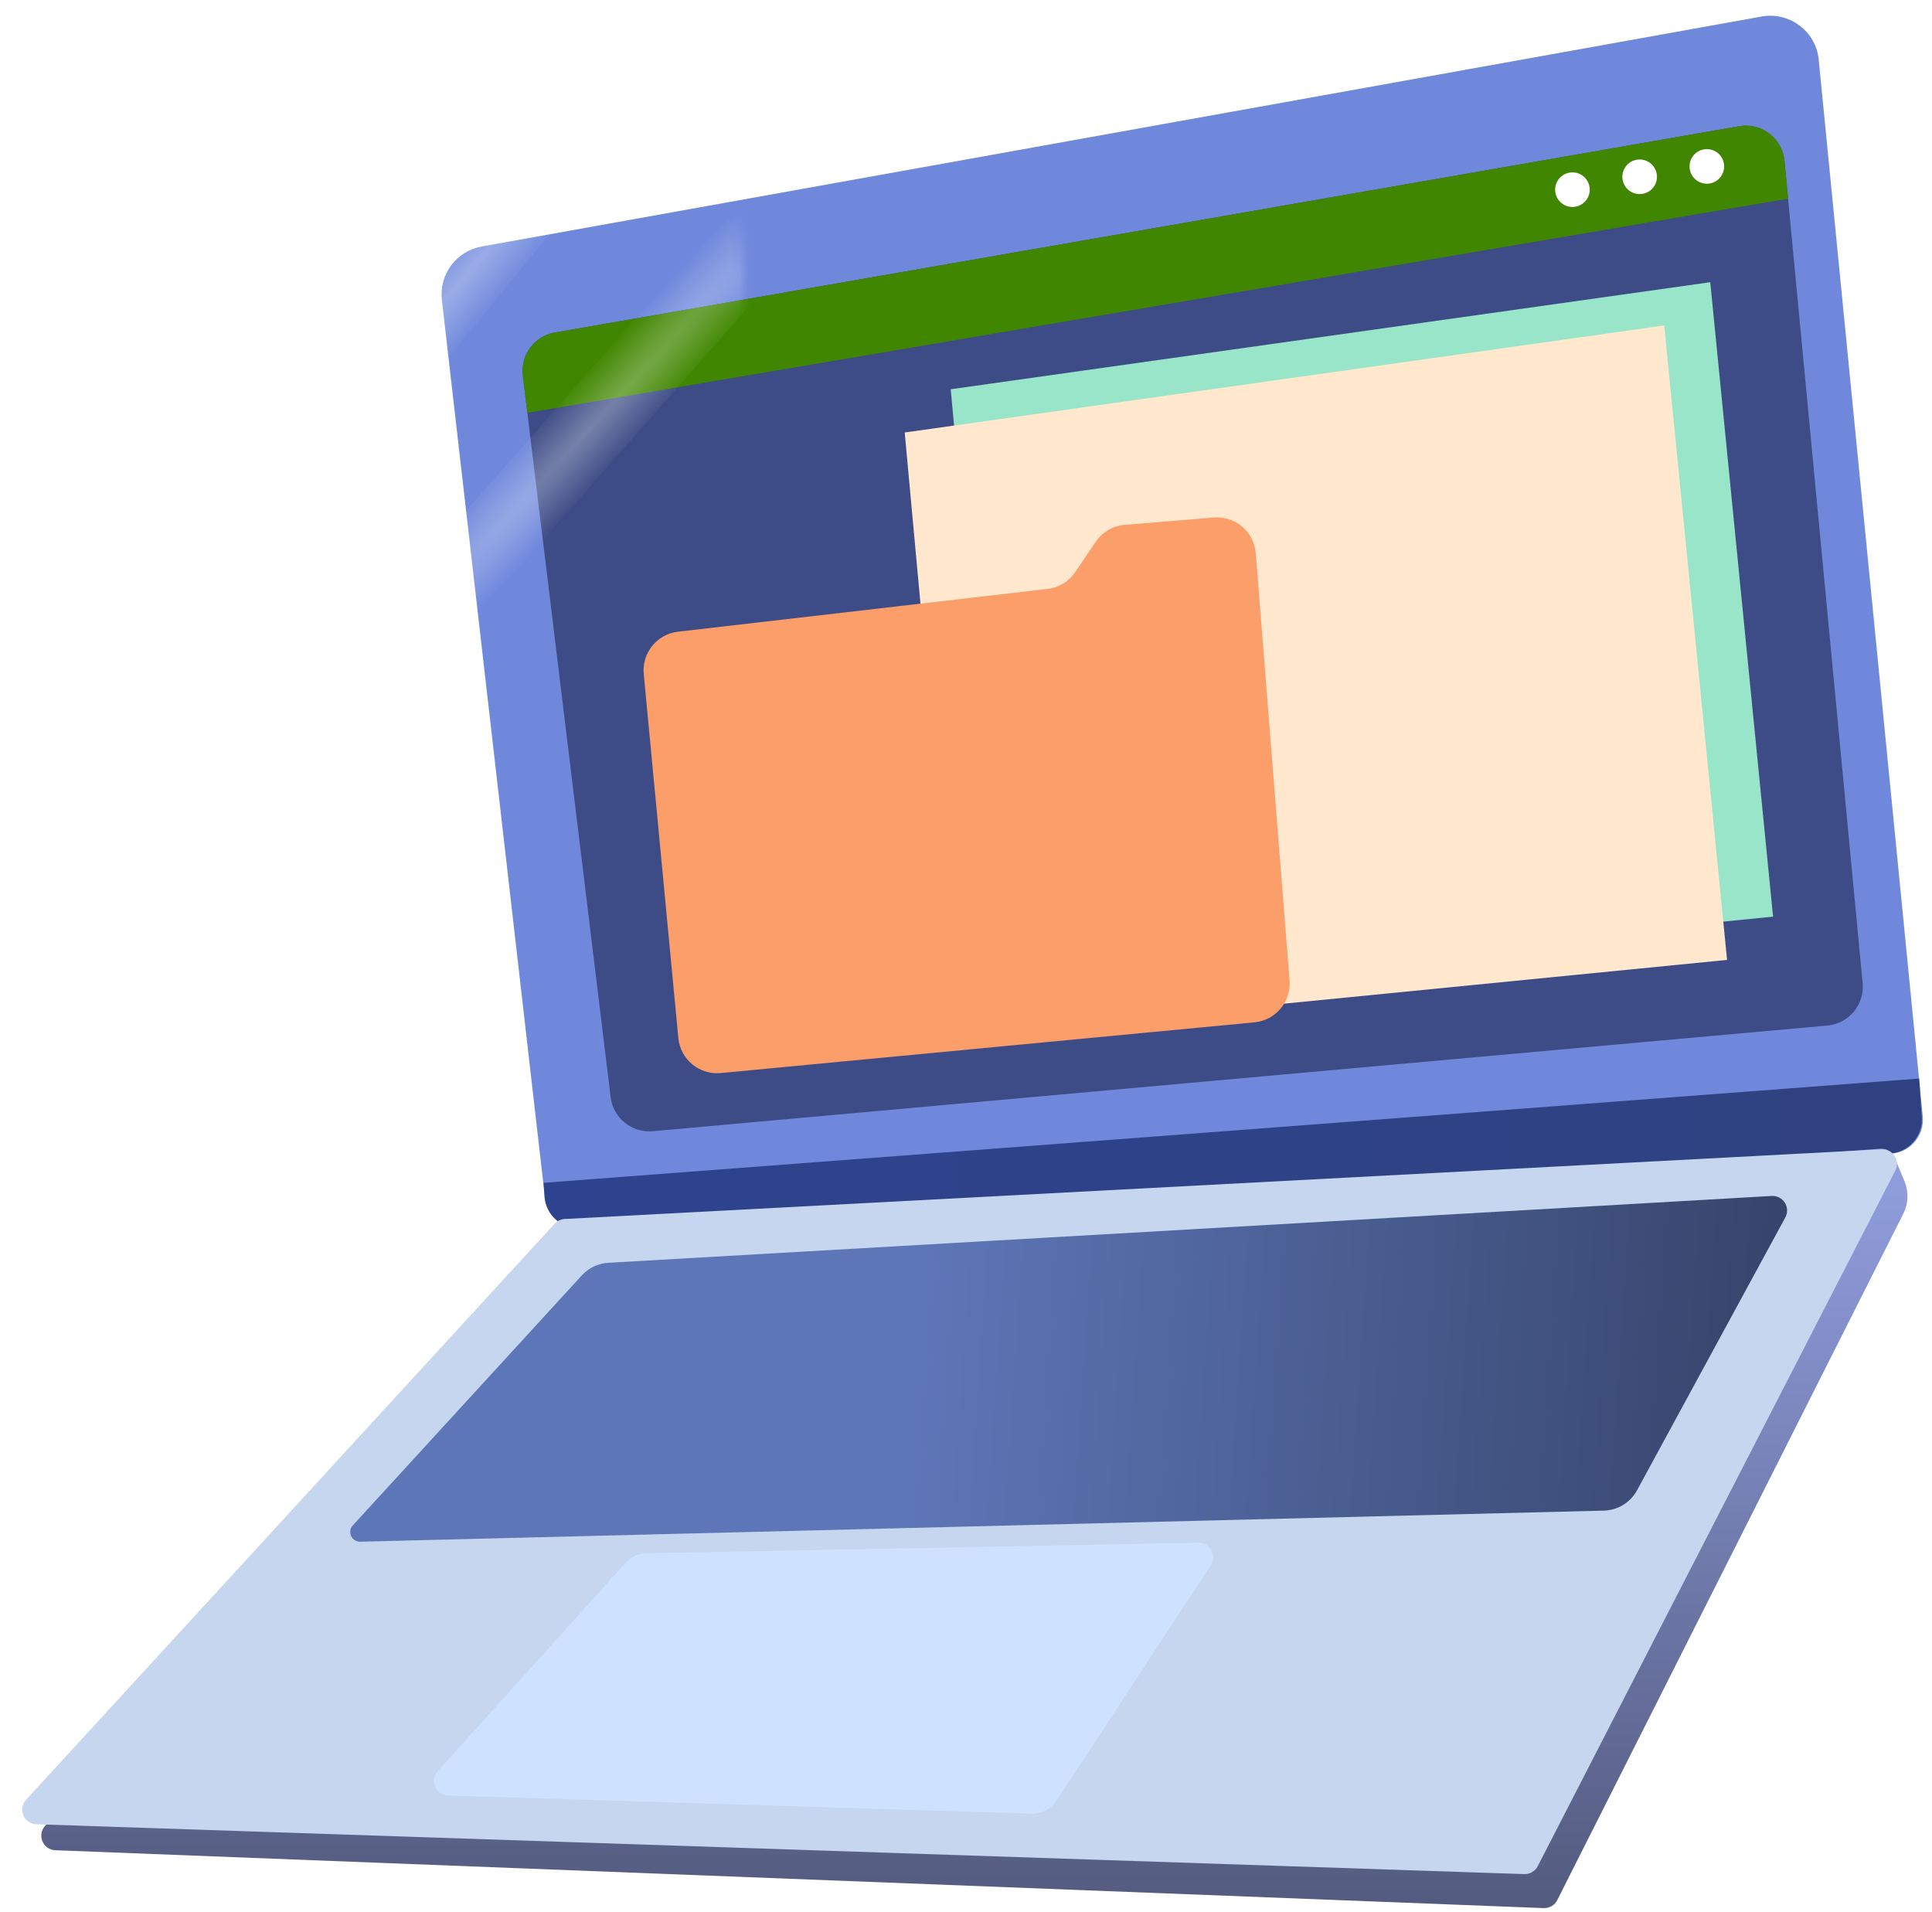 <svg width="192" height="190" viewBox="0 0 192 190" fill="none" xmlns="http://www.w3.org/2000/svg">
<path d="M44.393 29.809C44.102 27.274 45.83 24.95 48.34 24.498L176.121 1.518C178.909 1.017 181.529 3.008 181.791 5.829L191.58 110.955C191.757 112.864 190.316 114.539 188.402 114.648L58.198 122.06C56.407 122.162 54.848 120.849 54.643 119.067L44.393 29.809Z" fill="white"/>
<path d="M43.914 29.808C43.623 27.273 45.352 24.949 47.863 24.497L175.074 1.643C177.852 1.144 180.465 3.12 180.741 5.928L191.081 110.937C191.269 112.852 189.826 114.538 187.905 114.648L57.719 122.058C55.929 122.16 54.369 120.847 54.164 119.065L43.914 29.808Z" fill="#6F88DC"/>
<path d="M54.023 117.54L190.721 107.18L190.982 111.016C191.11 112.896 189.679 114.518 187.798 114.626L57.68 122.047C55.823 122.153 54.229 120.741 54.11 118.885L54.023 117.54Z" fill="url(#paint0_linear_11926_10354)"/>
<path d="M51.958 37.321C51.709 35.277 53.105 33.396 55.134 33.043L172.823 12.542C175.045 12.155 177.125 13.742 177.338 15.986L185.107 97.694C185.31 99.828 183.738 101.72 181.602 101.912L64.871 112.413C62.79 112.6 60.937 111.102 60.685 109.028L51.958 37.321Z" fill="#3D4C86"/>
<path d="M51.959 37.322C51.709 35.278 53.106 33.396 55.135 33.043L172.831 12.54C175.049 12.154 177.128 13.737 177.345 15.978L177.71 19.745L52.41 41.021L51.959 37.322Z" fill="#408600"/>
<g filter="url(#filter0_i_11926_10354)">
<ellipse cx="156.267" cy="19.332" rx="1.719" ry="1.719" fill="white"/>
<ellipse cx="162.947" cy="18.053" rx="1.719" ry="1.719" fill="white"/>
<ellipse cx="169.624" cy="17.021" rx="1.719" ry="1.719" fill="white"/>
</g>
<path d="M94.481 38.682L169.963 28.044L176.206 91.093L100.001 98.618L94.481 38.682Z" fill="#99E5CA"/>
<g filter="url(#filter1_d_11926_10354)">
<path d="M88.458 42.979L163.939 32.341L170.183 95.39L93.978 102.915L88.458 42.979Z" fill="#FFE8CD"/>
</g>
<path d="M63.974 66.984C63.775 64.888 65.289 63.017 67.381 62.775L104.097 58.526C105.218 58.396 106.227 57.783 106.858 56.848L108.882 53.85C109.538 52.878 110.601 52.256 111.77 52.159L120.625 51.429C122.759 51.253 124.63 52.845 124.799 54.979L128.157 97.438C128.324 99.544 126.77 101.394 124.667 101.594L71.627 106.634C69.501 106.836 67.613 105.275 67.411 103.149L63.974 66.984Z" fill="#FB9E6A"/>
<path d="M57.043 124.157C57.292 123.885 57.636 123.718 58.004 123.691L186.848 114.155C187.471 114.109 188.054 114.468 188.294 115.046L189.266 117.387C189.699 118.428 189.655 119.606 189.148 120.612L154.761 188.818C154.506 189.325 153.977 189.637 153.41 189.615L5.5 183.865C4.265 183.817 3.652 182.345 4.487 181.435L57.043 124.157Z" fill="url(#paint1_linear_11926_10354)"/>
<path d="M55.117 121.604C55.374 121.324 55.73 121.156 56.11 121.136L186.989 114.212C188.107 114.152 188.868 115.328 188.356 116.323L152.819 185.45C152.562 185.949 152.041 186.255 151.48 186.236L3.609 181.283C2.371 181.241 1.751 179.766 2.589 178.852L55.117 121.604Z" fill="#C6D6EE"/>
<path d="M57.822 126.738C58.502 125.995 59.446 125.547 60.452 125.489L176.064 118.847C177.199 118.782 177.965 119.989 177.421 120.988L162.687 148.096C162.026 149.312 160.767 150.082 159.385 150.116L35.799 153.206C34.946 153.228 34.485 152.215 35.061 151.587L57.822 126.738Z" fill="url(#paint2_linear_11926_10354)"/>
<path d="M62.163 155.311C62.7 154.715 63.461 154.368 64.263 154.353L119.085 153.306C120.251 153.284 120.965 154.577 120.326 155.552L104.998 178.918C104.444 179.762 103.491 180.258 102.482 180.226L44.539 178.428C43.305 178.39 42.68 176.925 43.507 176.007L62.163 155.311Z" fill="#CEE2FF"/>
<g style="mix-blend-mode:hard-light" opacity="0.3">
<mask id="mask0_11926_10354" style="mask-type:alpha" maskUnits="userSpaceOnUse" x="1" y="0" width="75" height="74">
<path fill-rule="evenodd" clip-rule="evenodd" d="M17.626 12.107C17.512 11.109 18.192 10.194 19.18 10.016L69.251 1.021C70.344 0.824 71.372 1.602 71.481 2.707L75.551 44.038C75.623 44.767 75.094 45.412 74.376 45.493C74.54 45.658 74.601 45.921 74.48 46.158L60.492 73.366C60.391 73.562 60.186 73.683 59.965 73.675L1.764 71.726C1.276 71.71 1.032 71.129 1.362 70.769L22.037 48.236C22.074 48.196 22.116 48.162 22.162 48.134C21.891 47.922 21.703 47.605 21.661 47.238L17.626 12.107Z" fill="#C6D6EE"/>
</mask>
<g mask="url(#mask0_11926_10354)">
<rect width="7.688" height="62.58" transform="matrix(0.803 0.596 -0.596 0.803 47.519 -6.119)" fill="url(#paint3_radial_11926_10354)"/>
<rect width="7.688" height="119.398" transform="matrix(0.775 0.632 -0.632 0.775 80.24 -20.314)" fill="url(#paint4_radial_11926_10354)"/>
<rect width="7.688" height="119.398" transform="matrix(0.75 0.661 -0.661 0.75 95.216 -4.748)" fill="url(#paint5_radial_11926_10354)"/>
</g>
</g>
<defs>
<filter id="filter0_i_11926_10354" x="154.548" y="14.819" width="16.795" height="6.232" filterUnits="userSpaceOnUse" color-interpolation-filters="sRGB">
<feFlood flood-opacity="0" result="BackgroundImageFix"/>
<feBlend mode="normal" in="SourceGraphic" in2="BackgroundImageFix" result="shape"/>
<feColorMatrix in="SourceAlpha" type="matrix" values="0 0 0 0 0 0 0 0 0 0 0 0 0 0 0 0 0 0 127 0" result="hardAlpha"/>
<feOffset dy="-0.484"/>
<feGaussianBlur stdDeviation="0.967"/>
<feComposite in2="hardAlpha" operator="arithmetic" k2="-1" k3="1"/>
<feColorMatrix type="matrix" values="0 0 0 0 0.522 0 0 0 0 0.604 0 0 0 0 0.882 0 0 0 1 0"/>
<feBlend mode="normal" in2="shape" result="effect1_innerShadow_11926_10354"/>
</filter>
<filter id="filter1_d_11926_10354" x="88.458" y="31.375" width="84.142" height="72.506" filterUnits="userSpaceOnUse" color-interpolation-filters="sRGB">
<feFlood flood-opacity="0" result="BackgroundImageFix"/>
<feColorMatrix in="SourceAlpha" type="matrix" values="0 0 0 0 0 0 0 0 0 0 0 0 0 0 0 0 0 0 127 0" result="hardAlpha"/>
<feOffset dx="1.451"/>
<feGaussianBlur stdDeviation="0.484"/>
<feComposite in2="hardAlpha" operator="out"/>
<feColorMatrix type="matrix" values="0 0 0 0 0.207 0 0 0 0 0.754 0 0 0 0 0.56 0 0 0 0.5 0"/>
<feBlend mode="normal" in2="BackgroundImageFix" result="effect1_dropShadow_11926_10354"/>
<feBlend mode="normal" in="SourceGraphic" in2="effect1_dropShadow_11926_10354" result="shape"/>
</filter>
<linearGradient id="paint0_linear_11926_10354" x1="54.023" y1="114.709" x2="217.895" y2="109.385" gradientUnits="userSpaceOnUse">
<stop stop-color="#2D438F"/>
<stop offset="1" stop-color="#30417D"/>
</linearGradient>
<linearGradient id="paint1_linear_11926_10354" x1="96.158" y1="114.078" x2="96.158" y2="193.573" gradientUnits="userSpaceOnUse">
<stop stop-color="#92A0E0"/>
<stop offset="1" stop-color="#50577A"/>
</linearGradient>
<linearGradient id="paint2_linear_11926_10354" x1="91.344" y1="135.98" x2="204.169" y2="143.575" gradientUnits="userSpaceOnUse">
<stop stop-color="#5D76B7"/>
<stop offset="1" stop-color="#293451"/>
</linearGradient>
<radialGradient id="paint3_radial_11926_10354" cx="0" cy="0" r="1" gradientUnits="userSpaceOnUse" gradientTransform="translate(3.844 31.29) rotate(91.816) scale(34.988 4.299)">
<stop stop-color="white"/>
<stop offset="1" stop-color="white" stop-opacity="0"/>
</radialGradient>
<radialGradient id="paint4_radial_11926_10354" cx="0" cy="0" r="1" gradientUnits="userSpaceOnUse" gradientTransform="translate(3.844 59.699) rotate(90.952) scale(66.731 4.3)">
<stop stop-color="white"/>
<stop offset="1" stop-color="white" stop-opacity="0"/>
</radialGradient>
<radialGradient id="paint5_radial_11926_10354" cx="0" cy="0" r="1" gradientUnits="userSpaceOnUse" gradientTransform="translate(3.844 59.699) rotate(90.952) scale(66.731 4.3)">
<stop stop-color="white"/>
<stop offset="1" stop-color="white" stop-opacity="0"/>
</radialGradient>
</defs>
</svg>
